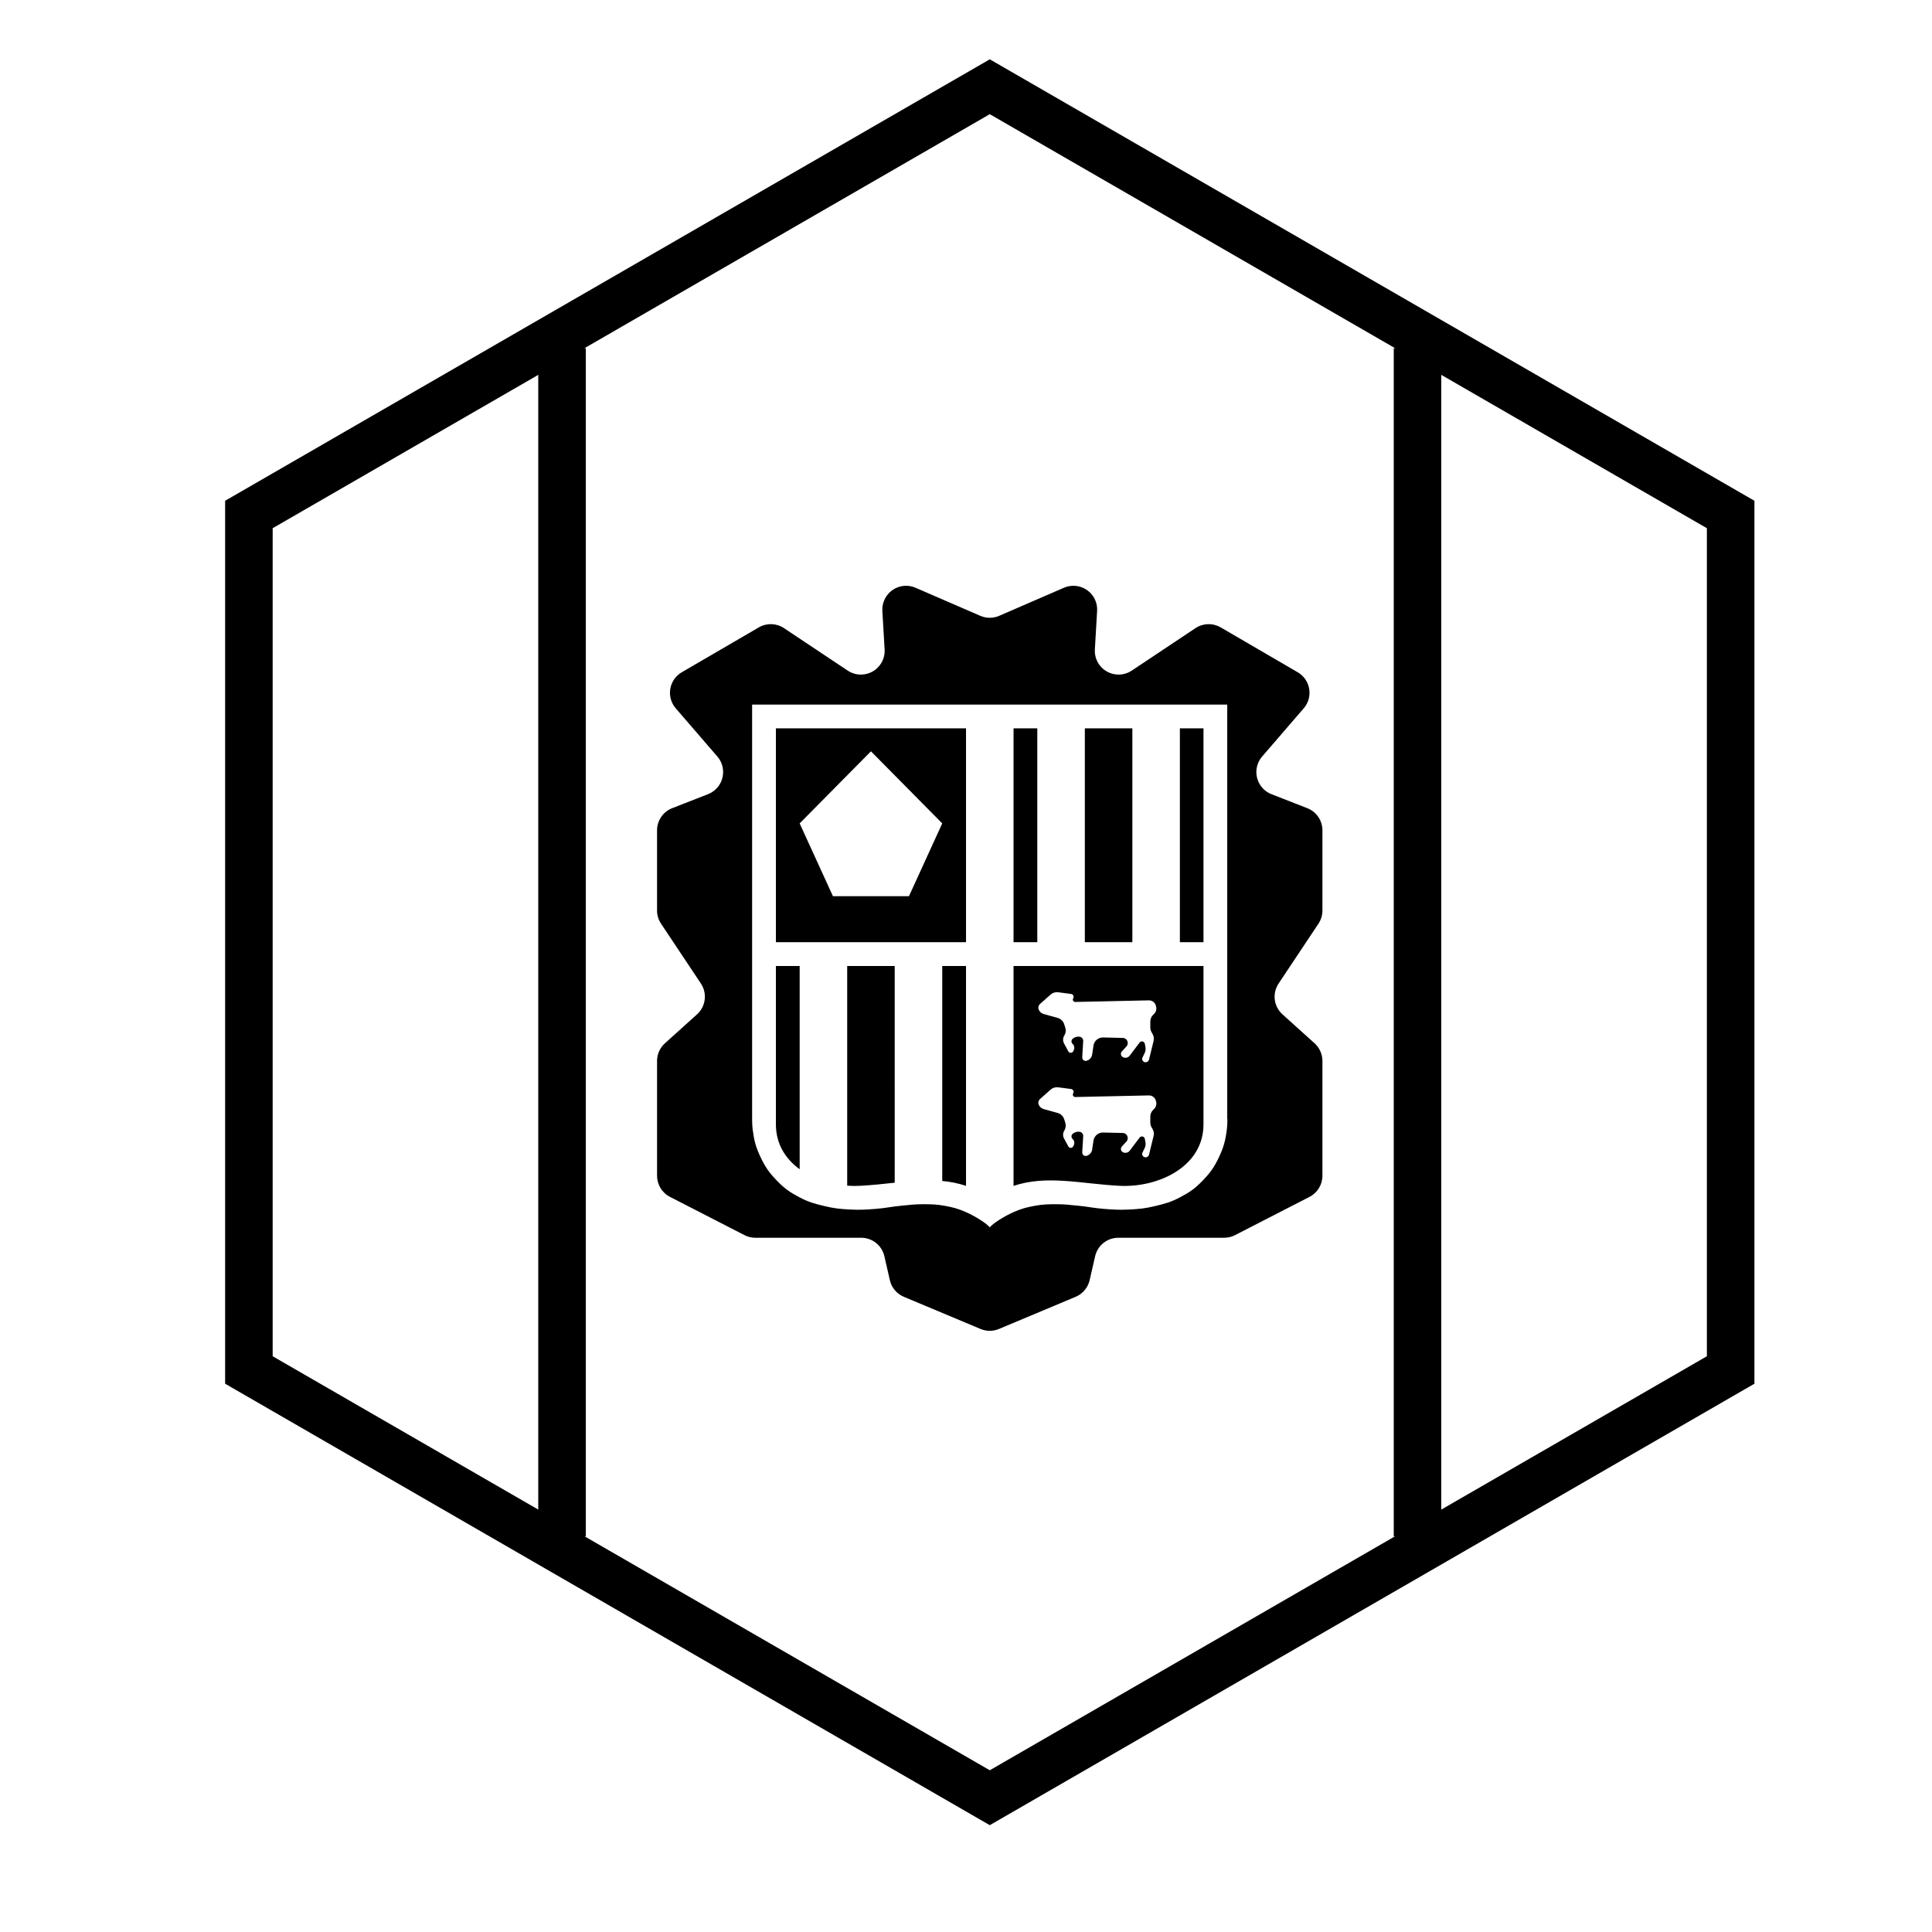 <?xml version="1.0" encoding="UTF-8"?>
<!-- Uploaded to: ICON Repo, www.iconrepo.com, Generator: ICON Repo Mixer Tools -->
<svg fill="#000000" width="800px" height="800px" version="1.1" viewBox="144 144 512 512" xmlns="http://www.w3.org/2000/svg">
 <g>
  <path d="m513.36 236.26h12.594v314.88h-12.594zm-214.12 314.88h-12.598v-314.88h12.598z"/>
  <path d="m406.3 174.26-190.04 109.72v219.44l190.04 109.72 190.04-109.72v-219.44zm202.64 102.45v233.99l-202.64 116.99-202.64-116.99v-233.99l202.64-116.99z"/>
  <path d="m408.73 496.19c-1.559 0.652-3.312 0.652-4.867 0l-20.336-8.523c-1.871-0.785-3.25-2.422-3.703-4.398l-1.457-6.359c-0.656-2.863-3.203-4.891-6.141-4.891h-28.059c-1 0-1.984-0.238-2.875-0.695l-19.742-10.141c-2.102-1.078-3.422-3.242-3.422-5.602v-30.418c0-1.785 0.758-3.484 2.082-4.68l8.512-7.672c2.32-2.09 2.754-5.566 1.023-8.168l-10.559-15.852c-0.691-1.031-1.059-2.246-1.059-3.488v-21.262c0-2.594 1.59-4.922 4.008-5.863l9.496-3.711c0.664-0.262 1.281-0.633 1.824-1.098 2.633-2.273 2.926-6.25 0.652-8.883l-11.027-12.777c-0.254-0.293-0.477-0.609-0.672-0.945-1.75-3.004-0.734-6.859 2.273-8.609l20.426-11.898c2.078-1.207 4.66-1.129 6.66 0.203l16.887 11.254c1.141 0.762 2.496 1.129 3.863 1.047 3.473-0.203 6.121-3.184 5.918-6.652l-0.598-10.207c-0.055-0.984 0.117-1.969 0.512-2.871 1.383-3.191 5.09-4.656 8.281-3.273l17.16 7.438c1.598 0.695 3.41 0.695 5.008 0l17.16-7.438c0.902-0.391 1.887-0.566 2.871-0.508 3.473 0.203 6.121 3.18 5.918 6.652l-0.594 10.207c-0.082 1.363 0.285 2.719 1.043 3.859 1.93 2.894 5.84 3.676 8.734 1.746l16.887-11.254c2-1.332 4.586-1.41 6.664-0.203l20.426 11.898c0.336 0.195 0.652 0.418 0.945 0.672 2.633 2.273 2.926 6.25 0.652 8.883l-11.023 12.777c-0.469 0.539-0.84 1.156-1.098 1.82-1.266 3.242 0.332 6.894 3.574 8.16l9.496 3.711c2.414 0.941 4.004 3.269 4.004 5.863v21.262c0 1.242-0.367 2.457-1.055 3.488l-10.559 15.852c-1.734 2.602-1.297 6.078 1.023 8.168l8.512 7.672c1.324 1.195 2.078 2.894 2.078 4.68v30.418c0 2.359-1.316 4.523-3.418 5.602l-19.742 10.141c-0.891 0.457-1.879 0.695-2.879 0.695h-28.059c-2.934 0-5.481 2.027-6.137 4.891l-1.457 6.359c-0.457 1.977-1.836 3.613-3.707 4.398zm60.543-55.602h-0.043v-109.86h-125.91v109.86c0 0.012 0.004 1.648 0.137 2.684 0.387 3.016 0.844 4.75 2.137 7.469 1.262 2.648 2.269 4.039 4.269 6.121 2.019 2.102 3.418 3.066 5.949 4.406 2.465 1.305 4.019 1.719 6.711 2.363 2.688 0.641 4.262 0.781 7.016 0.914 2.527 0.121 3.957 0.008 6.481-0.176 2.699-0.199 4.195-0.598 6.891-0.848 2.227-0.203 3.484-0.395 5.719-0.391 2.297 0.008 3.609 0.023 5.871 0.445 2.109 0.395 3.305 0.711 5.289 1.559 2.746 1.176 5.848 3.223 6.508 4.137 0.66-0.914 3.762-2.961 6.508-4.137 1.984-0.848 3.18-1.164 5.285-1.559 2.262-0.422 3.578-0.438 5.875-0.445 2.234-0.004 3.492 0.188 5.719 0.391 2.695 0.25 4.191 0.648 6.891 0.848 2.519 0.184 3.953 0.297 6.481 0.176 2.754-0.133 4.324-0.273 7.016-0.914 2.691-0.645 4.242-1.059 6.711-2.363 2.531-1.34 3.93-2.305 5.945-4.406 2-2.082 3.008-3.473 4.273-6.121 1.293-2.719 1.746-4.453 2.133-7.469 0.133-1.035 0.141-2.672 0.141-2.684z"/>
  <path d="m381.11 457.43c-2.981 0.312-6.043 0.66-9.211 0.824-1.109 0.059-2.246 0.047-3.383-0.039v-58.215h12.594zm12.594-0.457v-56.973h6.301v58.266c-2.082-0.699-4.176-1.102-6.301-1.293zm-37.785-3.113c-3.746-2.723-6.297-6.691-6.297-11.883v-41.977h6.297zm88.168-116.84v56.676h-12.594v-56.676zm12.594 0h6.254v56.676h-6.254zm-37.785 0v56.676h-6.297v-56.676zm-69.273 56.676v-56.676h50.383v56.676zm113.31 6.301v41.977c0 11.297-12.078 16.809-22.277 16.277-10.195-0.531-19.227-2.949-28.059 0.023v-58.277zm-98.199-18.504h20.152l8.816-19.285-18.891-19.105-18.895 19.105zm64.223 28.035c-0.125 0.004-0.246-0.031-0.352-0.094-0.297-0.188-0.387-0.578-0.199-0.875 0.055-0.094 0.094-0.195 0.105-0.305 0.055-0.414-0.234-0.793-0.648-0.844l-3.438-0.453c-0.723-0.094-1.453 0.129-2 0.613l-2.805 2.488c-0.434 0.383-0.57 1-0.336 1.531 0.246 0.562 0.73 0.98 1.32 1.145l3.688 1.02c0.82 0.227 1.469 0.855 1.727 1.668l0.293 0.914c0.223 0.699 0.129 1.457-0.254 2.082l-0.02 0.031c-0.383 0.625-0.406 1.41-0.059 2.059l1.145 2.129c0.07 0.129 0.18 0.234 0.312 0.301 0.355 0.18 0.789 0.035 0.969-0.32l0.152-0.301c0.277-0.555 0.164-1.227-0.285-1.656l-0.031-0.031c-0.02-0.016-0.039-0.039-0.059-0.059-0.332-0.379-0.293-0.957 0.09-1.289 0.48-0.418 1.113-0.617 1.75-0.551l0.055 0.008c0.586 0.062 1.02 0.574 0.984 1.164l-0.258 4.281c-0.004 0.105 0.008 0.211 0.039 0.316 0.145 0.484 0.656 0.762 1.141 0.617 0.77-0.23 1.336-0.883 1.453-1.672l0.348-2.356c0.188-1.258 1.281-2.18 2.551-2.148l5.207 0.121c0.328 0.008 0.645 0.137 0.887 0.359 0.551 0.508 0.586 1.367 0.078 1.918l-1.195 1.293c-0.055 0.059-0.102 0.125-0.137 0.191-0.262 0.469-0.09 1.062 0.379 1.32 0.625 0.344 1.406 0.176 1.836-0.391l2.617-3.469c0.117-0.152 0.285-0.258 0.473-0.293 0.422-0.078 0.828 0.195 0.906 0.617l0.168 0.902c0.102 0.531 0.027 1.082-0.211 1.57l-0.562 1.148c-0.016 0.035-0.031 0.07-0.043 0.105-0.156 0.469 0.094 0.973 0.562 1.129 0.023 0.012 0.051 0.016 0.074 0.023 0.5 0.121 1.008-0.184 1.129-0.684l1.207-4.93c0.156-0.633 0.059-1.301-0.27-1.867l-0.254-0.438c-0.223-0.383-0.34-0.82-0.34-1.266v-1.574c0-0.727 0.312-1.414 0.855-1.891l0.062-0.059c0.566-0.496 0.805-1.266 0.621-1.996l-0.066-0.258c-0.215-0.848-0.984-1.434-1.859-1.414zm0 25.191c-0.125 0.004-0.246-0.031-0.352-0.098-0.297-0.184-0.387-0.574-0.199-0.875 0.055-0.09 0.094-0.191 0.105-0.301 0.055-0.414-0.234-0.793-0.648-0.848l-3.438-0.449c-0.723-0.094-1.453 0.129-2 0.613l-2.805 2.488c-0.434 0.383-0.57 1-0.336 1.531 0.246 0.559 0.73 0.98 1.32 1.145l3.688 1.02c0.82 0.227 1.469 0.855 1.727 1.664l0.293 0.918c0.223 0.699 0.129 1.457-0.254 2.082l-0.02 0.031c-0.383 0.625-0.406 1.41-0.059 2.059l1.145 2.125c0.07 0.133 0.18 0.238 0.312 0.305 0.355 0.18 0.789 0.035 0.969-0.32l0.152-0.301c0.277-0.555 0.164-1.227-0.285-1.656l-0.031-0.031c-0.02-0.02-0.039-0.039-0.059-0.059-0.332-0.383-0.293-0.957 0.09-1.289 0.48-0.422 1.113-0.621 1.75-0.551l0.055 0.004c0.586 0.066 1.02 0.578 0.984 1.168l-0.258 4.277c-0.004 0.109 0.008 0.215 0.039 0.32 0.145 0.484 0.656 0.762 1.141 0.617 0.77-0.23 1.336-0.883 1.453-1.676l0.348-2.352c0.188-1.258 1.281-2.18 2.551-2.152l5.207 0.125c0.328 0.008 0.645 0.137 0.887 0.359 0.551 0.508 0.586 1.367 0.078 1.918l-1.195 1.293c-0.055 0.059-0.102 0.121-0.137 0.191-0.262 0.469-0.09 1.059 0.379 1.32 0.625 0.344 1.406 0.176 1.836-0.395l2.617-3.465c0.117-0.156 0.285-0.258 0.473-0.293 0.422-0.082 0.828 0.195 0.906 0.617l0.168 0.902c0.102 0.531 0.027 1.082-0.211 1.566l-0.562 1.152c-0.016 0.031-0.031 0.07-0.043 0.105-0.156 0.465 0.094 0.973 0.562 1.129 0.023 0.008 0.051 0.016 0.074 0.023 0.5 0.121 1.008-0.184 1.129-0.688l1.207-4.93c0.156-0.633 0.059-1.301-0.27-1.863l-0.254-0.438c-0.223-0.383-0.34-0.82-0.34-1.266v-1.574c0-0.727 0.312-1.414 0.855-1.895l0.062-0.055c0.566-0.496 0.805-1.266 0.621-1.996l-0.066-0.258c-0.215-0.848-0.984-1.434-1.859-1.414z"/>
 </g>
</svg>